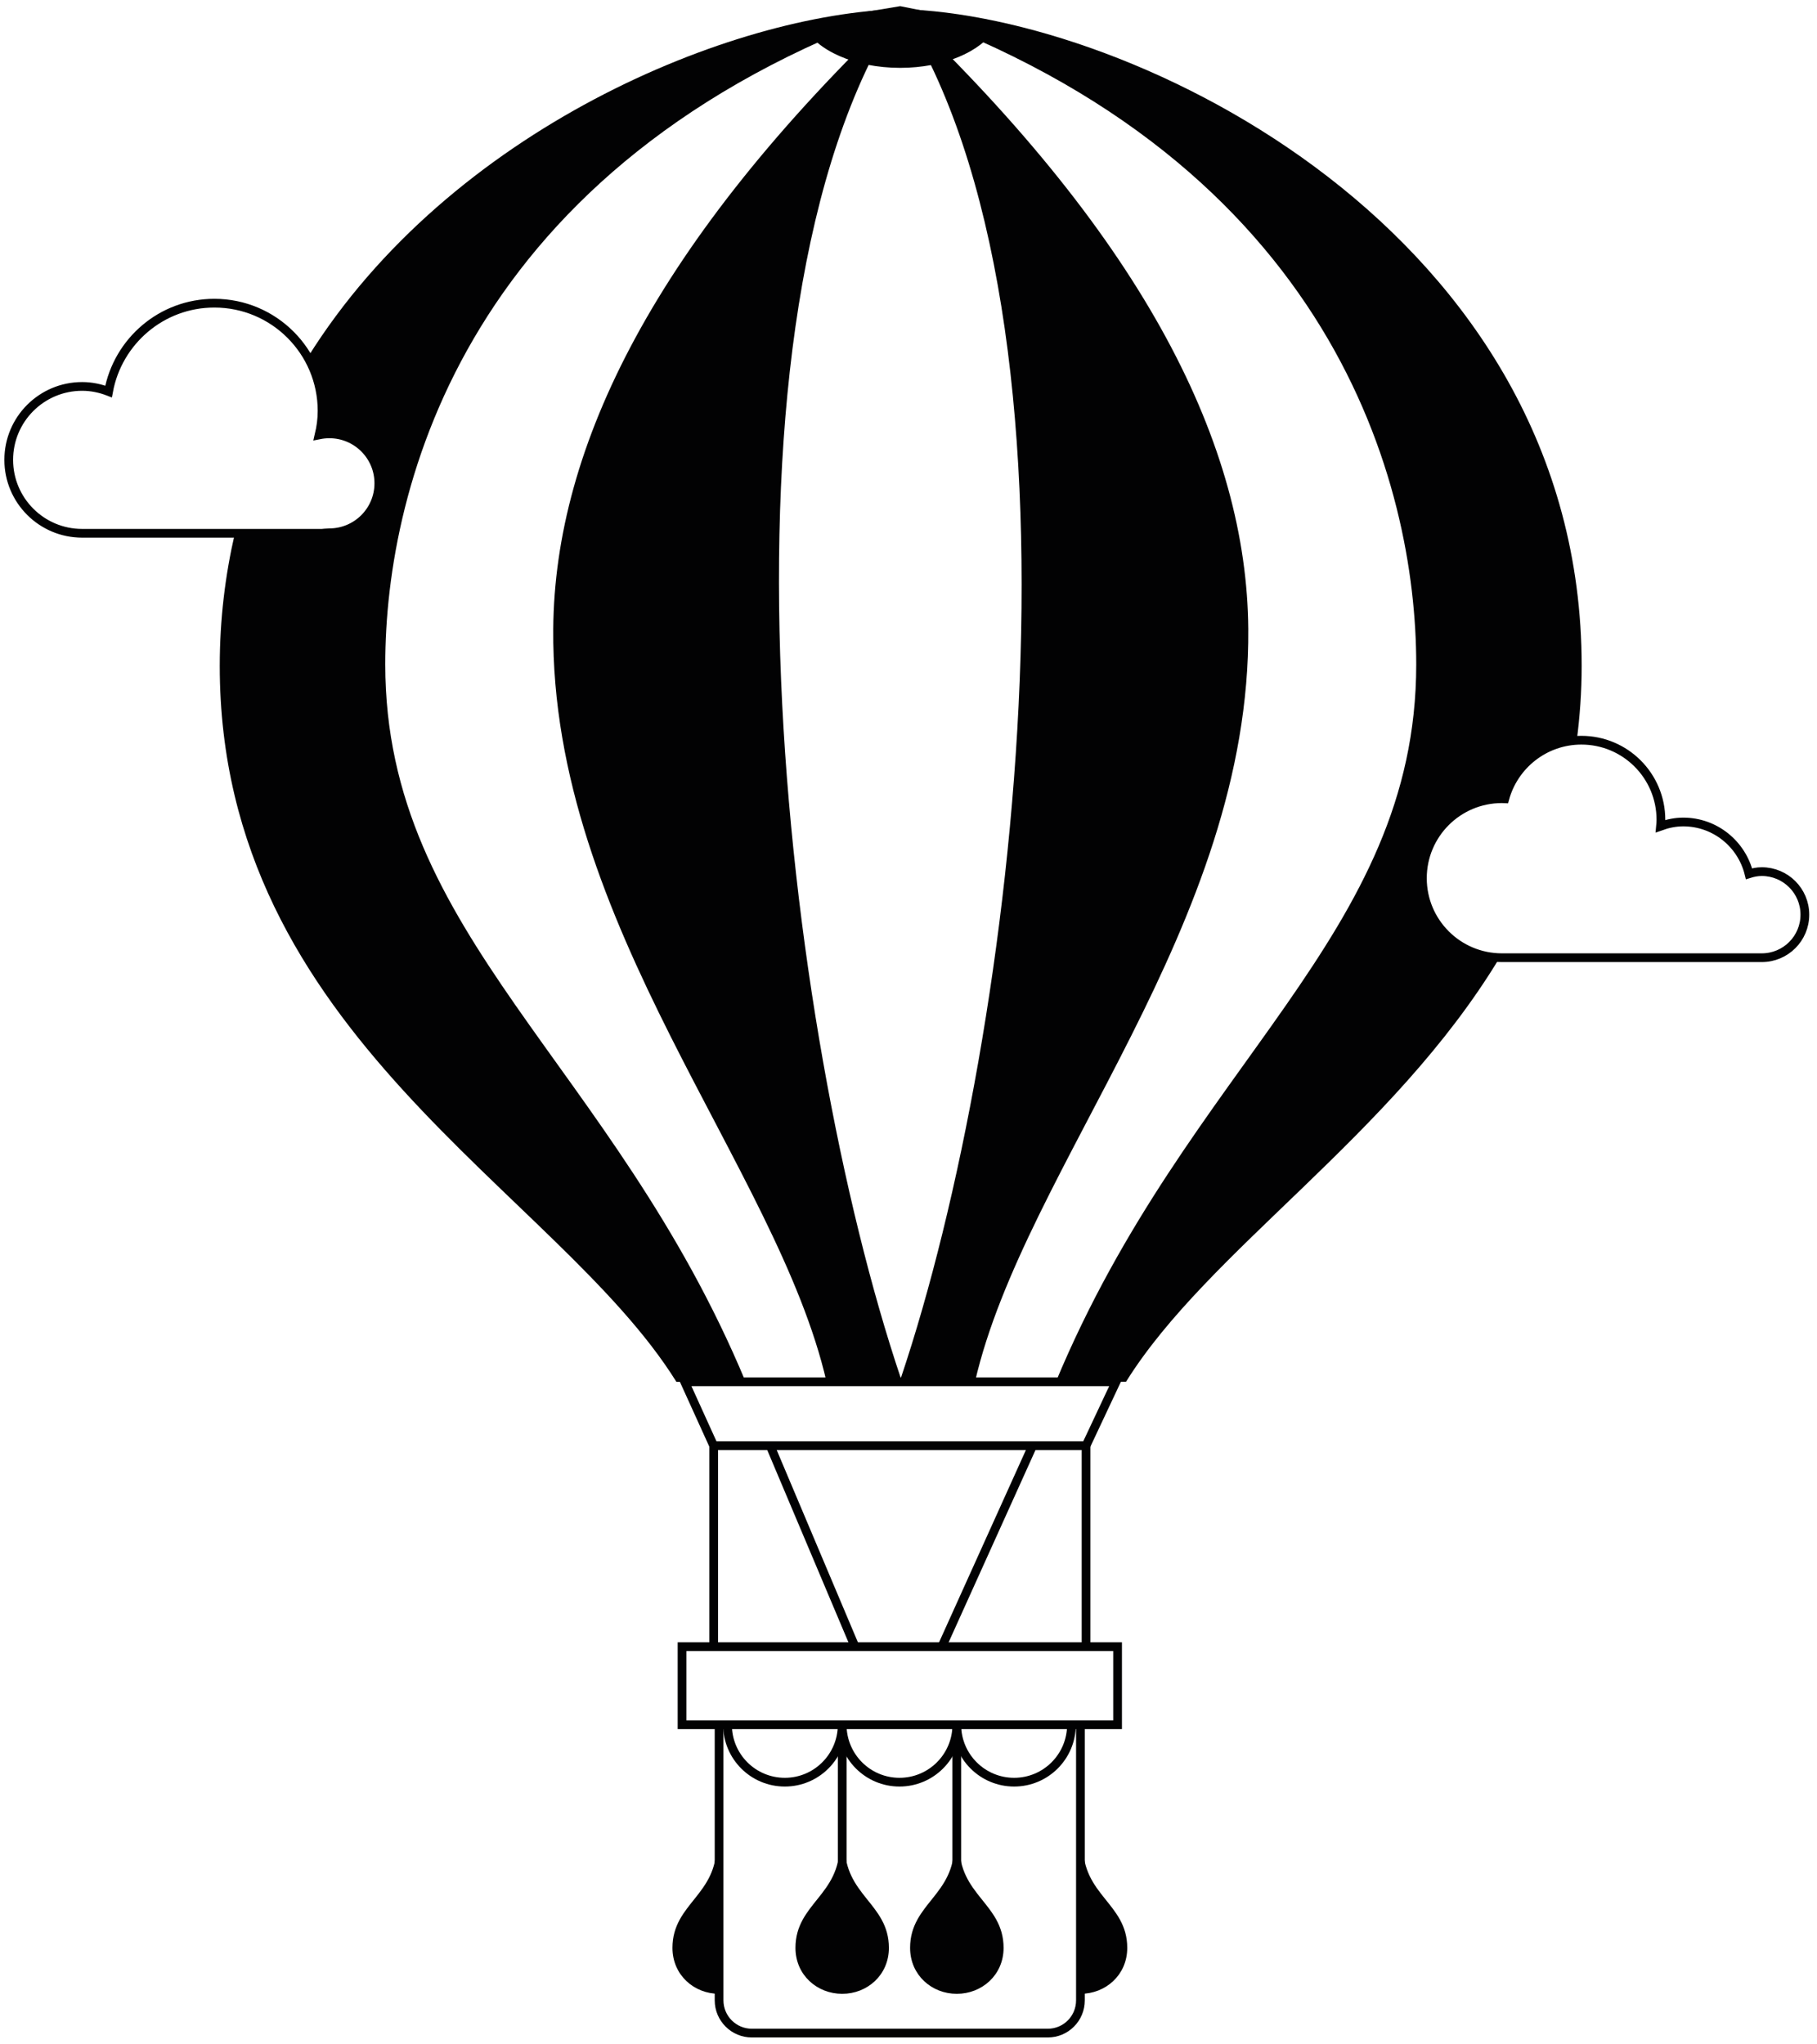 <svg width="208" height="234" viewBox="0 0 208 234" fill="none" xmlns="http://www.w3.org/2000/svg">
<path d="M127.935 188.479H78.076V197.418H127.935V188.479Z" stroke="#020203" stroke-miterlimit="10"/>
<path d="M123.682 197.42V228.959C123.682 231.037 122.018 232.712 119.935 232.712H86.07C84.004 232.712 82.316 231.04 82.316 228.959V197.42" stroke="#020203" stroke-miterlimit="10"/>
<path d="M96.409 197.42C96.409 201.052 93.465 203.99 89.845 203.99C86.213 203.99 83.281 201.052 83.281 197.42" stroke="#020203" stroke-miterlimit="10"/>
<path d="M109.53 197.42C109.53 201.052 106.592 203.99 102.966 203.99C99.346 203.99 96.408 201.052 96.408 197.42" stroke="#020203" stroke-miterlimit="10"/>
<path d="M122.655 197.42C122.655 201.052 119.717 203.99 116.091 203.99C112.471 203.99 109.527 201.052 109.527 197.42" stroke="#020203" stroke-miterlimit="10"/>
<path d="M82.318 211.197C82.318 217.132 77.268 218.033 77.268 222.954C77.268 225.915 79.623 227.927 82.318 227.927" fill="#020203"/>
<path d="M82.318 211.197C82.318 217.132 77.268 218.033 77.268 222.954C77.268 225.915 79.623 227.927 82.318 227.927" stroke="#020203" stroke-width="0.578" stroke-miterlimit="10"/>
<path d="M96.41 211.197C96.41 217.132 101.467 218.033 101.467 222.954C101.467 225.915 99.111 227.927 96.41 227.927C93.709 227.927 91.348 225.915 91.348 222.954C91.348 218.033 96.41 217.129 96.41 211.197Z" fill="#020203"/>
<path d="M96.41 211.197C96.41 217.132 101.467 218.033 101.467 222.954C101.467 225.915 99.111 227.927 96.41 227.927C93.709 227.927 91.348 225.915 91.348 222.954C91.348 218.033 96.41 217.129 96.41 211.197Z" stroke="#020203" stroke-width="0.578" stroke-miterlimit="10"/>
<path d="M109.527 211.197C109.527 217.132 114.596 218.033 114.596 222.954C114.596 225.915 112.234 227.927 109.527 227.927C106.826 227.927 104.471 225.915 104.471 222.954C104.474 218.033 109.527 217.129 109.527 211.197Z" fill="#020203"/>
<path d="M109.527 211.197C109.527 217.132 114.596 218.033 114.596 222.954C114.596 225.915 112.234 227.927 109.527 227.927C106.826 227.927 104.471 225.915 104.471 222.954C104.474 218.033 109.527 217.129 109.527 211.197Z" stroke="#020203" stroke-width="0.578" stroke-miterlimit="10"/>
<path d="M123.684 211.197C123.684 217.132 128.752 218.033 128.752 222.954C128.752 225.915 126.391 227.927 123.684 227.927" fill="#020203"/>
<path d="M123.684 211.197C123.684 217.132 128.752 218.033 128.752 222.954C128.752 225.915 126.391 227.927 123.684 227.927" stroke="#020203" stroke-width="0.578" stroke-miterlimit="10"/>
<path d="M96.41 198.436V213.135" stroke="#020203" stroke-miterlimit="10"/>
<path d="M109.527 198.436V213.436" stroke="#020203" stroke-miterlimit="10"/>
<path d="M81.699 165.479V188.48" stroke="#020203" stroke-miterlimit="10"/>
<path d="M124.326 165.479V188.48" stroke="#020203" stroke-miterlimit="10"/>
<path d="M88.162 165.479L97.876 188.48" stroke="#020203" stroke-miterlimit="10"/>
<path d="M107.82 188.48L118.211 165.479" stroke="#020203" stroke-miterlimit="10"/>
<path d="M81.697 165.475H124.321L127.761 158.16H78.375L81.697 165.475Z" stroke="#020203" stroke-miterlimit="10"/>
<path d="M103.217 1H103.01C75.062 27.654 63.501 51.034 63.332 71.978C63.06 105.979 88.949 133.537 94.617 158.164H111.61C117.279 133.537 143.167 105.979 142.895 71.978C142.727 51.031 131.166 27.651 103.217 1ZM103.12 157.747C89.735 118.019 79.991 36.561 103.01 1.03C126.056 36.966 116.504 118.016 103.12 157.747Z" fill="#020203"/>
<path d="M113.674 3.134C112.146 5.658 107.965 7.478 103.047 7.478C97.905 7.478 93.563 5.495 92.231 2.794L103.047 1L113.674 3.134Z" fill="#020203"/>
<path d="M113.674 3.134C112.146 5.658 107.965 7.478 103.047 7.478C97.905 7.478 93.563 5.495 92.231 2.794L103.047 1L113.674 3.134Z" stroke="#020203" stroke-width="0.578" stroke-miterlimit="10"/>
<path d="M201.676 99.767C201.168 99.767 200.677 99.868 200.216 100.013C199.385 96.617 196.341 94.087 192.689 94.087C191.776 94.087 190.904 94.273 190.091 94.566C190.115 94.321 190.132 94.078 190.132 93.83C190.132 88.8 186.057 84.725 181.03 84.725C176.833 84.725 173.308 87.571 172.256 91.436C172.146 91.433 172.037 91.421 171.928 91.421C166.901 91.421 162.828 95.494 162.828 100.521C162.828 105.548 166.901 109.62 171.928 109.62H201.676C204.407 109.62 206.611 107.416 206.611 104.694C206.611 101.972 204.407 99.767 201.676 99.767Z" stroke="#020203" stroke-miterlimit="10"/>
<path d="M37.702 49.66C37.303 49.66 36.916 49.705 36.532 49.781C36.742 48.895 36.869 47.984 36.869 47.036C36.869 40.224 31.351 34.703 24.539 34.703C18.49 34.703 13.48 39.068 12.428 44.813C11.488 44.45 10.478 44.231 9.405 44.231C4.762 44.231 1 47.99 1 52.636C1 57.276 4.759 61.041 9.405 61.041H36.869C36.869 61.041 37.419 60.982 37.699 60.982C40.829 60.982 43.367 58.449 43.367 55.319C43.37 52.19 40.829 49.66 37.702 49.66Z" stroke="#020203" stroke-miterlimit="10"/>
<path d="M162.829 100.522C162.829 95.495 166.898 91.423 171.925 91.423C172.034 91.423 172.144 91.434 172.25 91.438C173.258 87.74 176.541 85.004 180.495 84.773C180.853 82.034 181.06 79.197 181.06 76.223C181.06 26.53 129.631 1.714 103.107 1.043C152.665 18.672 162.122 55.465 162.122 76.046C162.122 107.139 136.053 121.7 120.869 158.16H128.901C138.279 143.082 159.38 130.013 171.683 109.598C166.771 109.465 162.829 105.466 162.829 100.522Z" fill="#020203"/>
<path d="M103.112 1.043C83.861 1.531 51.509 14.747 35.201 40.946C36.239 42.748 36.871 44.808 36.871 47.04C36.871 47.982 36.744 48.895 36.537 49.782C36.919 49.705 37.306 49.661 37.705 49.661C40.834 49.661 43.373 52.191 43.373 55.321C43.373 58.45 40.834 60.983 37.705 60.983C37.418 60.983 36.874 61.042 36.874 61.042H26.888C25.786 65.821 25.156 70.871 25.156 76.226C25.156 118.511 63.773 136.213 77.43 158.166H85.356C70.169 121.706 44.103 107.145 44.103 76.052C44.097 55.465 53.545 18.672 103.112 1.043Z" fill="#020203"/>
</svg>
